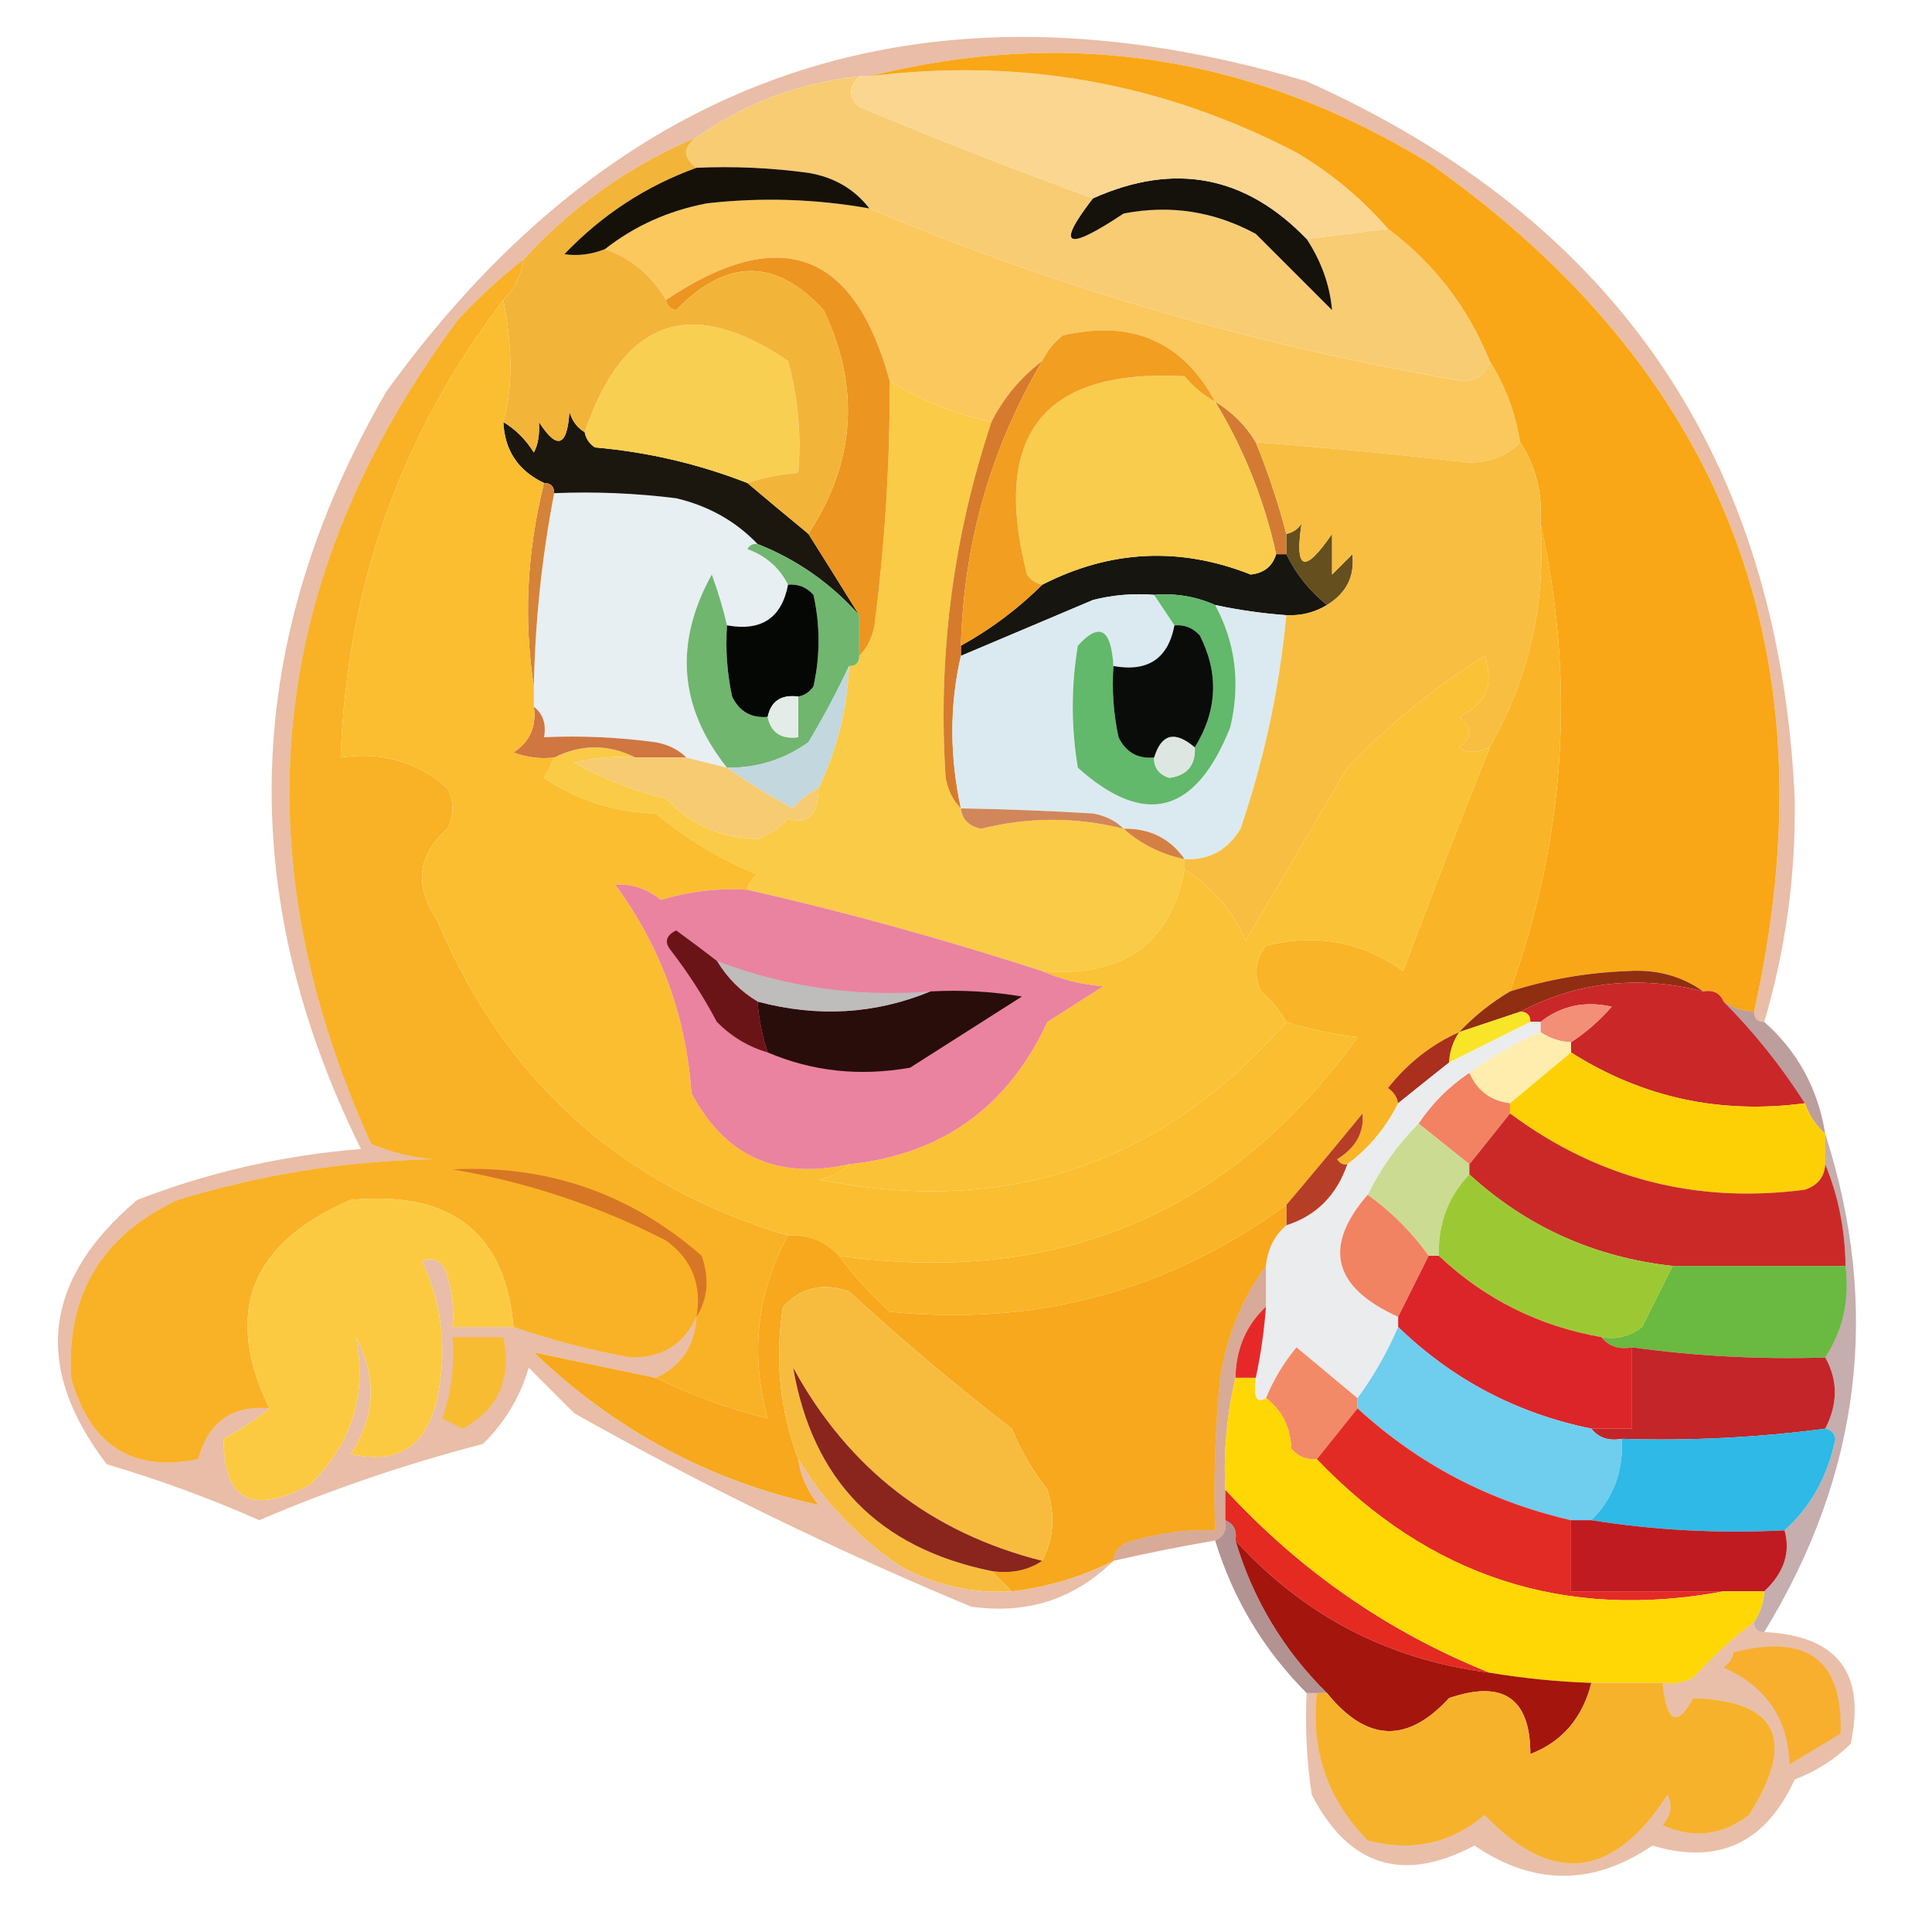 <?xml version="1.0" encoding="UTF-8"?>
<!DOCTYPE svg PUBLIC "-//W3C//DTD SVG 1.1//EN" "http://www.w3.org/Graphics/SVG/1.1/DTD/svg11.dtd">
<svg xmlns="http://www.w3.org/2000/svg" version="1.1" width="190px" height="190px" style="shape-rendering:geometricPrecision; text-rendering:geometricPrecision; image-rendering:optimizeQuality; fill-rule:evenodd; clip-rule:evenodd" xmlns:xlink="http://www.w3.org/1999/xlink">
<g><path style="opacity:1" fill="#f9b226" d="M 51.5,25.5 C 51.267,27.062 50.6,28.395 49.5,29.5C 39.436,42.685 34.103,57.685 33.5,74.5C 37.516,73.9 41.016,74.9 44,77.5C 44.667,78.833 44.667,80.167 44,81.5C 41.046,84.116 40.713,87.116 43,90.5C 49.639,106.309 61.139,116.642 77.5,121.5C 74.426,127.166 73.759,133.166 75.5,139.5C 71.617,138.541 67.95,137.208 64.5,135.5C 67.009,134.318 68.343,132.318 68.5,129.5C 67.254,132.232 65.088,133.566 62,133.5C 57.976,132.762 54.143,131.762 50.5,130.5C 49.697,121.242 44.363,117.075 34.5,118C 24.608,122.253 21.941,129.087 26.5,138.5C 22.806,138.186 20.473,139.852 19.5,143.5C 13.008,144.822 8.841,142.156 7,135.5C 6.511,127.316 10.011,121.483 17.5,118C 25.643,115.505 33.976,114.172 42.5,114C 40.423,113.808 38.423,113.308 36.5,112.5C 23.46,83.734 26.294,56.734 45,31.5C 47.037,29.294 49.203,27.294 51.5,25.5 Z"/></g>
<g><path style="opacity:0.406" fill="#c75c27" d="M 173.5,100.5 C 172.833,100.5 172.5,100.167 172.5,99.5C 180.358,64.409 169.691,36.575 140.5,16C 123.256,5.474 104.922,2.64 85.5,7.5C 85.167,7.5 84.833,7.5 84.5,7.5C 78.577,8.138 73.244,10.138 68.5,13.5C 61.948,16.273 56.281,20.273 51.5,25.5C 49.203,27.294 47.037,29.294 45,31.5C 26.294,56.734 23.46,83.734 36.5,112.5C 38.423,113.308 40.423,113.808 42.5,114C 33.976,114.172 25.643,115.505 17.5,118C 10.011,121.483 6.511,127.316 7,135.5C 8.841,142.156 13.008,144.822 19.5,143.5C 20.473,139.852 22.806,138.186 26.5,138.5C 25.587,139.312 24.087,140.312 22,141.5C 21.955,147.545 24.788,149.045 30.5,146C 34.638,141.924 36.138,137.091 35,131.5C 37.101,135.451 36.934,139.284 34.5,143C 39.124,144.056 41.957,142.223 43,137.5C 43.996,132.771 43.496,128.271 41.5,124C 42.744,123.544 43.577,124.044 44,125.5C 44.493,127.134 44.66,128.801 44.5,130.5C 46.5,130.5 48.5,130.5 50.5,130.5C 54.143,131.762 57.976,132.762 62,133.5C 65.088,133.566 67.254,132.232 68.5,129.5C 68.343,132.318 67.009,134.318 64.5,135.5C 60.418,134.643 56.418,133.809 52.5,133C 60.487,140.658 69.82,145.658 80.5,148C 79.418,146.67 78.751,145.17 78.5,143.5C 81.027,147.679 84.36,151.179 88.5,154C 91.923,155.904 95.59,156.737 99.5,156.5C 103.007,156.08 106.341,155.08 109.5,153.5C 105.637,157.287 100.97,158.787 95.5,158C 82.118,152.43 69.118,146.096 56.5,139C 55,137.5 53.5,136 52,134.5C 51.152,137.38 49.652,139.88 47.5,142C 39.906,143.975 32.572,146.475 25.5,149.5C 20.662,147.359 15.662,145.525 10.5,144C 3.223,134.496 4.223,125.829 13.5,118C 20.572,115.265 27.906,113.598 35.5,113C 23.006,87.75 23.839,62.917 38,38.5C 60.755,7.025 90.921,-3.141 128.5,8C 158.942,21.618 174.942,45.118 176.5,78.5C 176.614,86.032 175.614,93.365 173.5,100.5 Z"/></g>
<g><path style="opacity:1" fill="#654f1e" d="M 130.5,59.5 C 128.793,58.127 127.46,56.461 126.5,54.5C 126.5,53.833 126.5,53.167 126.5,52.5C 127.117,52.389 127.617,52.056 128,51.5C 127.302,56.121 128.302,56.454 131,52.5C 131,53.833 131,55.167 131,56.5C 131.667,55.833 132.333,55.167 133,54.5C 133.249,56.668 132.416,58.335 130.5,59.5 Z"/></g>
<g><path style="opacity:1" fill="#facb46" d="M 87.5,37.5 C 90.614,39.391 93.948,40.724 97.5,41.5C 93.71,52.865 92.21,64.532 93,76.5C 93.232,77.737 93.732,78.737 94.5,79.5C 94.62,80.586 95.287,81.253 96.5,81.5C 101.161,80.332 105.828,80.332 110.5,81.5C 112.181,83.007 114.181,84.007 116.5,84.5C 116.5,84.833 116.5,85.167 116.5,85.5C 115.127,92.816 110.46,96.149 102.5,95.5C 92.675,92.32 83.009,89.653 73.5,87.5C 73.611,86.883 73.944,86.383 74.5,86C 70.79,84.484 67.457,82.484 64.5,80C 60.483,79.888 56.817,78.721 53.5,76.5C 53.863,75.817 54.196,75.15 54.5,74.5C 57.167,73.167 59.833,73.167 62.5,74.5C 60.473,74.338 58.473,74.504 56.5,75C 59.327,76.623 62.327,77.79 65.5,78.5C 67.828,81.057 70.828,82.39 74.5,82.5C 75.672,82.081 76.672,81.415 77.5,80.5C 79.45,81.152 80.45,80.152 80.5,77.5C 82.316,73.716 83.316,69.716 83.5,65.5C 84.167,65.5 84.5,65.167 84.5,64.5C 85.268,63.737 85.768,62.737 86,61.5C 87.022,53.53 87.522,45.53 87.5,37.5 Z"/></g>
<g><path style="opacity:1" fill="#17150f" d="M 125.5,54.5 C 125.833,54.5 126.167,54.5 126.5,54.5C 127.46,56.461 128.793,58.127 130.5,59.5C 129.292,60.234 127.959,60.567 126.5,60.5C 124.139,60.326 121.806,59.993 119.5,59.5C 117.621,58.659 115.621,58.325 113.5,58.5C 111.473,58.338 109.473,58.505 107.5,59C 103.145,60.846 98.812,62.679 94.5,64.5C 94.5,64.167 94.5,63.833 94.5,63.5C 97.474,61.853 100.14,59.853 102.5,57.5C 109.199,54.079 116.032,53.746 123,56.5C 124.301,56.361 125.134,55.695 125.5,54.5 Z"/></g>
<g><path style="opacity:1" fill="#e7eff2" d="M 54.5,48.5 C 58.514,48.334 62.514,48.501 66.5,49C 69.684,49.754 72.351,51.254 74.5,53.5C 74.062,53.435 73.728,53.601 73.5,54C 75.324,54.66 76.657,55.827 77.5,57.5C 76.878,60.776 74.878,62.109 71.5,61.5C 71.108,59.821 70.608,58.154 70,56.5C 66.275,63.236 66.775,69.569 71.5,75.5C 70.167,75.167 68.833,74.833 67.5,74.5C 66.737,73.732 65.737,73.232 64.5,73C 60.848,72.501 57.182,72.335 53.5,72.5C 53.737,71.209 53.404,70.209 52.5,69.5C 52.5,68.833 52.5,68.167 52.5,67.5C 52.622,61.104 53.288,54.771 54.5,48.5 Z"/></g>
<g><path style="opacity:1" fill="#d37b33" d="M 119.5,39.5 C 121.194,40.527 122.527,41.861 123.5,43.5C 124.698,46.426 125.698,49.426 126.5,52.5C 126.5,53.167 126.5,53.833 126.5,54.5C 126.167,54.5 125.833,54.5 125.5,54.5C 124.319,49.142 122.319,44.142 119.5,39.5 Z"/></g>
<g><path style="opacity:1" fill="#1b170f" d="M 57.5,42.5 C 57.611,43.117 57.944,43.617 58.5,44C 63.684,44.452 68.684,45.619 73.5,47.5C 75.46,49.156 77.46,50.823 79.5,52.5C 81.193,55.184 82.86,57.851 84.5,60.5C 81.701,57.363 78.368,55.029 74.5,53.5C 72.351,51.254 69.684,49.754 66.5,49C 62.514,48.501 58.514,48.334 54.5,48.5C 54.5,47.833 54.167,47.5 53.5,47.5C 50.956,46.292 49.623,44.292 49.5,41.5C 50.712,42.23 51.712,43.23 52.5,44.5C 52.911,43.738 53.077,42.738 53,41.5C 54.779,44.276 55.779,43.943 56,40.5C 56.278,41.416 56.778,42.083 57.5,42.5 Z"/></g>
<g><path style="opacity:1" fill="#f9cc4e" d="M 119.5,39.5 C 122.319,44.142 124.319,49.142 125.5,54.5C 125.134,55.695 124.301,56.361 123,56.5C 116.032,53.746 109.199,54.079 102.5,57.5C 101.883,57.389 101.383,57.056 101,56.5C 97.457,42.731 102.623,36.231 116.5,37C 117.373,38.045 118.373,38.878 119.5,39.5 Z"/></g>
<g><path style="opacity:1" fill="#fbc85d" d="M 85.5,20.5 C 104.221,28.393 123.721,34.06 144,37.5C 145.376,37.316 146.209,36.649 146.5,35.5C 148.02,37.89 149.02,40.557 149.5,43.5C 148.306,44.777 146.64,45.444 144.5,45.5C 137.508,44.686 130.508,44.019 123.5,43.5C 122.527,41.861 121.194,40.527 119.5,39.5C 116.292,33.569 111.292,31.403 104.5,33C 103.619,33.708 102.953,34.542 102.5,35.5C 100.357,37.131 98.69,39.131 97.5,41.5C 93.948,40.724 90.614,39.391 87.5,37.5C 84.022,24.652 76.688,21.985 65.5,29.5C 64.089,27.086 62.089,25.419 59.5,24.5C 62.397,22.222 65.73,20.722 69.5,20C 74.861,19.391 80.195,19.558 85.5,20.5 Z"/></g>
<g><path style="opacity:1" fill="#d67b2d" d="M 102.5,35.5 C 97.445,44.082 94.778,53.416 94.5,63.5C 94.5,63.833 94.5,64.167 94.5,64.5C 93.381,69.347 93.381,74.347 94.5,79.5C 93.732,78.737 93.232,77.737 93,76.5C 92.21,64.532 93.71,52.865 97.5,41.5C 98.69,39.131 100.357,37.131 102.5,35.5 Z"/></g>
<g><path style="opacity:1" fill="#f29e20" d="M 119.5,39.5 C 118.373,38.878 117.373,38.045 116.5,37C 102.623,36.231 97.457,42.731 101,56.5C 101.383,57.056 101.883,57.389 102.5,57.5C 100.14,59.853 97.474,61.853 94.5,63.5C 94.778,53.416 97.445,44.082 102.5,35.5C 102.953,34.542 103.619,33.708 104.5,33C 111.292,31.403 116.292,33.569 119.5,39.5 Z"/></g>
<g><path style="opacity:1" fill="#ed9521" d="M 87.5,37.5 C 87.522,45.53 87.022,53.53 86,61.5C 85.768,62.737 85.268,63.737 84.5,64.5C 84.5,63.167 84.5,61.833 84.5,60.5C 82.86,57.851 81.193,55.184 79.5,52.5C 84.126,45.45 84.626,38.117 81,30.5C 76.29,25.366 71.457,25.366 66.5,30.5C 65.893,30.376 65.56,30.043 65.5,29.5C 76.688,21.985 84.022,24.652 87.5,37.5 Z"/></g>
<g><path style="opacity:1" fill="#f9cf52" d="M 73.5,47.5 C 68.684,45.619 63.684,44.452 58.5,44C 57.944,43.617 57.611,43.117 57.5,42.5C 61.294,31.347 67.961,29.014 77.5,35.5C 78.489,39.107 78.823,42.774 78.5,46.5C 76.784,46.629 75.117,46.962 73.5,47.5 Z"/></g>
<g><path style="opacity:1" fill="#f3b43a" d="M 68.5,13.5 C 67.167,14.5 67.167,15.5 68.5,16.5C 63.527,18.297 59.194,21.131 55.5,25C 56.819,25.195 58.153,25.028 59.5,24.5C 62.089,25.419 64.089,27.086 65.5,29.5C 65.56,30.043 65.893,30.376 66.5,30.5C 71.457,25.366 76.29,25.366 81,30.5C 84.626,38.117 84.126,45.45 79.5,52.5C 77.46,50.823 75.46,49.156 73.5,47.5C 75.117,46.962 76.784,46.629 78.5,46.5C 78.823,42.774 78.489,39.107 77.5,35.5C 67.961,29.014 61.294,31.347 57.5,42.5C 56.778,42.083 56.278,41.416 56,40.5C 55.779,43.943 54.779,44.276 53,41.5C 53.077,42.738 52.911,43.738 52.5,44.5C 51.712,43.23 50.712,42.23 49.5,41.5C 50.423,38.219 50.423,34.219 49.5,29.5C 50.6,28.395 51.267,27.062 51.5,25.5C 56.281,20.273 61.948,16.273 68.5,13.5 Z"/></g>
<g><path style="opacity:1" fill="#f8cc73" d="M 84.5,7.5 C 83.438,8.575 83.438,9.575 84.5,10.5C 92.187,13.724 99.854,16.724 107.5,19.5C 103.809,24.281 104.809,24.781 110.5,21C 115.072,20.113 119.405,20.78 123.5,23C 126,25.5 128.5,28 131,30.5C 130.78,28.037 129.946,25.703 128.5,23.5C 131.167,23.167 133.833,22.833 136.5,22.5C 141.033,25.893 144.366,30.226 146.5,35.5C 146.209,36.649 145.376,37.316 144,37.5C 123.721,34.06 104.221,28.393 85.5,20.5C 84.025,18.59 82.025,17.424 79.5,17C 75.848,16.501 72.182,16.335 68.5,16.5C 67.167,15.5 67.167,14.5 68.5,13.5C 73.244,10.138 78.577,8.138 84.5,7.5 Z"/></g>
<g><path style="opacity:1" fill="#15110b" d="M 128.5,23.5 C 129.946,25.703 130.78,28.037 131,30.5C 128.5,28 126,25.5 123.5,23C 119.405,20.78 115.072,20.113 110.5,21C 104.809,24.781 103.809,24.281 107.5,19.5C 115.49,15.928 122.49,17.262 128.5,23.5 Z"/></g>
<g><path style="opacity:1" fill="#161108" d="M 68.5,16.5 C 72.182,16.335 75.848,16.501 79.5,17C 82.025,17.424 84.025,18.59 85.5,20.5C 80.195,19.558 74.861,19.391 69.5,20C 65.73,20.722 62.397,22.222 59.5,24.5C 58.153,25.028 56.819,25.195 55.5,25C 59.194,21.131 63.527,18.297 68.5,16.5 Z"/></g>
<g><path style="opacity:1" fill="#fbd690" d="M 84.5,7.5 C 84.833,7.5 85.167,7.5 85.5,7.5C 100.314,5.639 114.314,8.139 127.5,15C 130.94,17.042 133.94,19.542 136.5,22.5C 133.833,22.833 131.167,23.167 128.5,23.5C 122.49,17.262 115.49,15.928 107.5,19.5C 99.854,16.724 92.187,13.724 84.5,10.5C 83.438,9.575 83.438,8.575 84.5,7.5 Z"/></g>
<g><path style="opacity:1" fill="#f9a717" d="M 172.5,99.5 C 171.391,99.443 170.391,99.11 169.5,98.5C 169.158,97.662 168.492,97.328 167.5,97.5C 165.366,95.967 162.866,95.3 160,95.5C 156.06,95.649 152.227,96.316 148.5,97.5C 153.959,82.359 154.959,67.026 151.5,51.5C 151.706,48.505 151.04,45.838 149.5,43.5C 149.02,40.557 148.02,37.89 146.5,35.5C 144.366,30.226 141.033,25.893 136.5,22.5C 133.94,19.542 130.94,17.042 127.5,15C 114.314,8.139 100.314,5.639 85.5,7.5C 104.922,2.64 123.256,5.474 140.5,16C 169.691,36.575 180.358,64.409 172.5,99.5 Z"/></g>
<g><path style="opacity:1" fill="#dbeaf0" d="M 113.5,58.5 C 114.167,59.5 114.833,60.5 115.5,61.5C 114.878,64.776 112.878,66.109 109.5,65.5C 109.282,61.819 108.116,61.152 106,63.5C 105.333,67.5 105.333,71.5 106,75.5C 112.601,81.403 117.601,80.07 121,71.5C 122.006,67.198 121.506,63.199 119.5,59.5C 121.806,59.993 124.139,60.326 126.5,60.5C 125.832,67.671 124.332,74.671 122,81.5C 120.736,83.607 118.903,84.607 116.5,84.5C 115.089,82.461 113.089,81.461 110.5,81.5C 109.737,80.732 108.737,80.232 107.5,80C 103.026,79.734 98.693,79.567 94.5,79.5C 93.381,74.347 93.381,69.347 94.5,64.5C 98.812,62.679 103.145,60.846 107.5,59C 109.473,58.505 111.473,58.338 113.5,58.5 Z"/></g>
<g><path style="opacity:1" fill="#d58338" d="M 53.5,47.5 C 54.167,47.5 54.5,47.833 54.5,48.5C 53.288,54.771 52.622,61.104 52.5,67.5C 51.482,60.933 51.815,54.267 53.5,47.5 Z"/></g>
<g><path style="opacity:1" fill="#f8be41" d="M 123.5,43.5 C 130.508,44.019 137.508,44.686 144.5,45.5C 146.64,45.444 148.306,44.777 149.5,43.5C 151.04,45.838 151.706,48.505 151.5,51.5C 152.024,59.398 150.357,66.731 146.5,73.5C 145.233,74.087 144.233,74.087 143.5,73.5C 144.833,72.5 144.833,71.5 143.5,70.5C 146.144,69.259 146.977,67.259 146,64.5C 141.04,67.629 136.54,71.296 132.5,75.5C 129.163,81.197 125.829,86.863 122.5,92.5C 121.204,89.539 119.204,87.206 116.5,85.5C 116.5,85.167 116.5,84.833 116.5,84.5C 118.903,84.607 120.736,83.607 122,81.5C 124.332,74.671 125.832,67.671 126.5,60.5C 127.959,60.567 129.292,60.234 130.5,59.5C 132.416,58.335 133.249,56.668 133,54.5C 132.333,55.167 131.667,55.833 131,56.5C 131,55.167 131,53.833 131,52.5C 128.302,56.454 127.302,56.121 128,51.5C 127.617,52.056 127.117,52.389 126.5,52.5C 125.698,49.426 124.698,46.426 123.5,43.5 Z"/></g>
<g><path style="opacity:1" fill="#70b66f" d="M 74.5,53.5 C 78.368,55.029 81.701,57.363 84.5,60.5C 84.5,61.833 84.5,63.167 84.5,64.5C 84.5,65.167 84.167,65.5 83.5,65.5C 82.338,67.986 81.004,70.486 79.5,73C 77.091,74.707 74.424,75.54 71.5,75.5C 66.775,69.569 66.275,63.236 70,56.5C 70.608,58.154 71.108,59.821 71.5,61.5C 71.337,63.857 71.503,66.19 72,68.5C 72.71,69.973 73.876,70.64 75.5,70.5C 75.821,72.048 76.821,72.715 78.5,72.5C 78.5,71.167 78.5,69.833 78.5,68.5C 79.117,68.389 79.617,68.056 80,67.5C 80.667,64.5 80.667,61.5 80,58.5C 79.329,57.748 78.496,57.414 77.5,57.5C 76.657,55.827 75.324,54.66 73.5,54C 73.728,53.601 74.062,53.435 74.5,53.5 Z"/></g>
<g><path style="opacity:1" fill="#050705" d="M 77.5,57.5 C 78.496,57.414 79.329,57.748 80,58.5C 80.667,61.5 80.667,64.5 80,67.5C 79.617,68.056 79.117,68.389 78.5,68.5C 76.821,68.285 75.821,68.952 75.5,70.5C 73.876,70.64 72.71,69.973 72,68.5C 71.503,66.19 71.337,63.857 71.5,61.5C 74.878,62.109 76.878,60.776 77.5,57.5 Z"/></g>
<g><path style="opacity:1" fill="#e4ece7" d="M 78.5,68.5 C 78.5,69.833 78.5,71.167 78.5,72.5C 76.821,72.715 75.821,72.048 75.5,70.5C 75.821,68.952 76.821,68.285 78.5,68.5 Z"/></g>
<g><path style="opacity:1" fill="#f9b527" d="M 151.5,51.5 C 154.959,67.026 153.959,82.359 148.5,97.5C 146.651,98.593 144.984,99.926 143.5,101.5C 140.775,102.713 138.441,104.546 136.5,107C 137.056,107.383 137.389,107.883 137.5,108.5C 136.299,110.909 134.633,112.909 132.5,114.5C 132.062,114.565 131.728,114.399 131.5,114C 133.329,112.887 134.163,111.387 134,109.5C 131.482,112.571 128.982,115.571 126.5,118.5C 114.923,126.966 101.923,130.466 87.5,129C 85.627,127.296 83.96,125.463 82.5,123.5C 104.018,126.509 121.018,119.342 133.5,102C 131.08,101.71 128.746,101.21 126.5,100.5C 125.878,99.373 125.045,98.373 124,97.5C 123.28,95.888 123.446,94.388 124.5,93C 129.475,91.774 133.975,92.607 138,95.5C 140.774,88.057 143.608,80.724 146.5,73.5C 150.357,66.731 152.024,59.398 151.5,51.5 Z"/></g>
<g><path style="opacity:1" fill="#cf7641" d="M 52.5,69.5 C 53.404,70.209 53.737,71.209 53.5,72.5C 57.182,72.335 60.848,72.501 64.5,73C 65.737,73.232 66.737,73.732 67.5,74.5C 65.833,74.5 64.167,74.5 62.5,74.5C 59.833,73.167 57.167,73.167 54.5,74.5C 53.127,74.657 51.793,74.49 50.5,74C 52.107,72.951 52.773,71.451 52.5,69.5 Z"/></g>
<g><path style="opacity:1" fill="#c2d7de" d="M 83.5,65.5 C 83.316,69.716 82.316,73.716 80.5,77.5C 79.542,77.953 78.708,78.62 78,79.5C 75.686,78.267 73.519,76.933 71.5,75.5C 74.424,75.54 77.091,74.707 79.5,73C 81.004,70.486 82.338,67.986 83.5,65.5 Z"/></g>
<g><path style="opacity:1" fill="#62b86b" d="M 113.5,58.5 C 115.621,58.325 117.621,58.659 119.5,59.5C 121.506,63.199 122.006,67.198 121,71.5C 117.601,80.07 112.601,81.403 106,75.5C 105.333,71.5 105.333,67.5 106,63.5C 108.116,61.152 109.282,61.819 109.5,65.5C 109.337,67.857 109.503,70.19 110,72.5C 110.71,73.973 111.876,74.64 113.5,74.5C 113.47,75.497 113.97,76.164 115,76.5C 116.749,76.252 117.582,75.252 117.5,73.5C 119.722,69.904 119.889,66.237 118,62.5C 117.329,61.748 116.496,61.414 115.5,61.5C 114.833,60.5 114.167,59.5 113.5,58.5 Z"/></g>
<g><path style="opacity:1" fill="#dee6e1" d="M 117.5,73.5 C 117.582,75.252 116.749,76.252 115,76.5C 113.97,76.164 113.47,75.497 113.5,74.5C 114.211,72.158 115.544,71.825 117.5,73.5 Z"/></g>
<g><path style="opacity:1" fill="#090c08" d="M 115.5,61.5 C 116.496,61.414 117.329,61.748 118,62.5C 119.889,66.237 119.722,69.904 117.5,73.5C 115.544,71.825 114.211,72.158 113.5,74.5C 111.876,74.64 110.71,73.973 110,72.5C 109.503,70.19 109.337,67.857 109.5,65.5C 112.878,66.109 114.878,64.776 115.5,61.5 Z"/></g>
<g><path style="opacity:1" fill="#f7cb71" d="M 62.5,74.5 C 64.167,74.5 65.833,74.5 67.5,74.5C 68.833,74.833 70.167,75.167 71.5,75.5C 73.519,76.933 75.686,78.267 78,79.5C 78.708,78.62 79.542,77.953 80.5,77.5C 80.45,80.152 79.45,81.152 77.5,80.5C 76.672,81.415 75.672,82.081 74.5,82.5C 70.828,82.39 67.828,81.057 65.5,78.5C 62.327,77.79 59.327,76.623 56.5,75C 58.473,74.504 60.473,74.338 62.5,74.5 Z"/></g>
<g><path style="opacity:1" fill="#d1865c" d="M 94.5,79.5 C 98.693,79.567 103.026,79.734 107.5,80C 108.737,80.232 109.737,80.732 110.5,81.5C 105.828,80.332 101.161,80.332 96.5,81.5C 95.287,81.253 94.62,80.586 94.5,79.5 Z"/></g>
<g><path style="opacity:1" fill="#d48044" d="M 110.5,81.5 C 113.089,81.461 115.089,82.461 116.5,84.5C 114.181,84.007 112.181,83.007 110.5,81.5 Z"/></g>
<g><path style="opacity:1" fill="#fabe30" d="M 49.5,29.5 C 50.423,34.219 50.423,38.219 49.5,41.5C 49.623,44.292 50.956,46.292 53.5,47.5C 51.815,54.267 51.482,60.933 52.5,67.5C 52.5,68.167 52.5,68.833 52.5,69.5C 52.773,71.451 52.107,72.951 50.5,74C 51.793,74.49 53.127,74.657 54.5,74.5C 54.196,75.15 53.863,75.817 53.5,76.5C 56.817,78.721 60.483,79.888 64.5,80C 67.457,82.484 70.79,84.484 74.5,86C 73.944,86.383 73.611,86.883 73.5,87.5C 70.603,87.319 67.769,87.652 65,88.5C 63.607,87.385 62.107,86.885 60.5,87C 64.969,93.069 67.469,99.903 68,107.5C 71.281,113.72 76.447,116.053 83.5,114.5C 82.737,115.268 81.737,115.768 80.5,116C 98.917,119.695 114.25,114.528 126.5,100.5C 128.746,101.21 131.08,101.71 133.5,102C 121.018,119.342 104.018,126.509 82.5,123.5C 81.18,122.058 79.514,121.392 77.5,121.5C 61.139,116.642 49.639,106.309 43,90.5C 40.713,87.116 41.046,84.116 44,81.5C 44.667,80.167 44.667,78.833 44,77.5C 41.016,74.9 37.516,73.9 33.5,74.5C 34.103,57.685 39.436,42.685 49.5,29.5 Z"/></g>
<g><path style="opacity:1" fill="#fac236" d="M 146.5,73.5 C 143.608,80.724 140.774,88.057 138,95.5C 133.975,92.607 129.475,91.774 124.5,93C 123.446,94.388 123.28,95.888 124,97.5C 125.045,98.373 125.878,99.373 126.5,100.5C 114.25,114.528 98.917,119.695 80.5,116C 81.737,115.768 82.737,115.268 83.5,114.5C 92.634,113.536 99.134,108.87 103,100.5C 104.833,99.333 106.667,98.167 108.5,97C 106.292,96.809 104.292,96.309 102.5,95.5C 110.46,96.149 115.127,92.816 116.5,85.5C 119.204,87.206 121.204,89.539 122.5,92.5C 125.829,86.863 129.163,81.197 132.5,75.5C 136.54,71.296 141.04,67.629 146,64.5C 146.977,67.259 146.144,69.259 143.5,70.5C 144.833,71.5 144.833,72.5 143.5,73.5C 144.233,74.087 145.233,74.087 146.5,73.5 Z"/></g>
<g><path style="opacity:1" fill="#902e12" d="M 167.5,97.5 C 161.146,95.879 155.146,96.545 149.5,99.5C 147.5,100.167 145.5,100.833 143.5,101.5C 144.984,99.926 146.651,98.593 148.5,97.5C 152.227,96.316 156.06,95.649 160,95.5C 162.866,95.3 165.366,95.967 167.5,97.5 Z"/></g>
<g><path style="opacity:1" fill="#ca2729" d="M 167.5,97.5 C 168.492,97.328 169.158,97.662 169.5,98.5C 172.493,101.501 175.159,104.835 177.5,108.5C 169.174,109.61 161.507,107.944 154.5,103.5C 154.5,103.167 154.5,102.833 154.5,102.5C 155.962,101.542 157.295,100.376 158.5,99C 155.861,98.412 153.527,98.912 151.5,100.5C 151.167,100.5 150.833,100.5 150.5,100.5C 150.5,99.833 150.167,99.5 149.5,99.5C 155.146,96.545 161.146,95.879 167.5,97.5 Z"/></g>
<g><path style="opacity:1" fill="#f9e527" d="M 149.5,99.5 C 150.167,99.5 150.5,99.833 150.5,100.5C 147.833,101.833 145.167,103.167 142.5,104.5C 142.557,103.391 142.89,102.391 143.5,101.5C 145.5,100.833 147.5,100.167 149.5,99.5 Z"/></g>
<g><path style="opacity:1" fill="#f38e77" d="M 154.5,102.5 C 153.391,102.443 152.391,102.11 151.5,101.5C 151.5,101.167 151.5,100.833 151.5,100.5C 153.527,98.912 155.861,98.412 158.5,99C 157.295,100.376 155.962,101.542 154.5,102.5 Z"/></g>
<g><path style="opacity:1" fill="#feedac" d="M 151.5,101.5 C 152.391,102.11 153.391,102.443 154.5,102.5C 154.5,102.833 154.5,103.167 154.5,103.5C 152.5,105.167 150.5,106.833 148.5,108.5C 146.596,108.262 145.262,107.262 144.5,105.5C 146.67,103.914 149.004,102.58 151.5,101.5 Z"/></g>
<g><path style="opacity:1" fill="#aa2f1d" d="M 143.5,101.5 C 142.89,102.391 142.557,103.391 142.5,104.5C 140.858,105.803 139.191,107.136 137.5,108.5C 137.389,107.883 137.056,107.383 136.5,107C 138.441,104.546 140.775,102.713 143.5,101.5 Z"/></g>
<g><path style="opacity:0.399" fill="#590e08" d="M 169.5,98.5 C 170.391,99.11 171.391,99.443 172.5,99.5C 172.5,100.167 172.833,100.5 173.5,100.5C 176.786,103.4 178.786,107.067 179.5,111.5C 178.599,110.71 177.932,109.71 177.5,108.5C 175.159,104.835 172.493,101.501 169.5,98.5 Z"/></g>
<g><path style="opacity:1" fill="#f38263" d="M 144.5,105.5 C 145.262,107.262 146.596,108.262 148.5,108.5C 148.5,108.833 148.5,109.167 148.5,109.5C 147.197,111.142 145.864,112.809 144.5,114.5C 142.833,113.167 141.167,111.833 139.5,110.5C 140.833,108.5 142.5,106.833 144.5,105.5 Z"/></g>
<g><path style="opacity:1" fill="#ea839f" d="M 73.5,87.5 C 83.009,89.653 92.675,92.32 102.5,95.5C 104.292,96.309 106.292,96.809 108.5,97C 106.667,98.167 104.833,99.333 103,100.5C 99.134,108.87 92.634,113.536 83.5,114.5C 76.447,116.053 71.281,113.72 68,107.5C 67.469,99.903 64.969,93.069 60.5,87C 62.107,86.885 63.607,87.385 65,88.5C 67.769,87.652 70.603,87.319 73.5,87.5 Z"/></g>
<g><path style="opacity:1" fill="#280d0b" d="M 91.5,97.5 C 94.518,97.335 97.518,97.502 100.5,98C 96.833,100.333 93.167,102.667 89.5,105C 84.556,105.873 79.89,105.373 75.5,103.5C 74.962,101.883 74.629,100.216 74.5,98.5C 80.404,100.072 86.071,99.738 91.5,97.5 Z"/></g>
<g><path style="opacity:1" fill="#bfbcbc" d="M 70.5,94.5 C 77.23,97.072 84.23,98.072 91.5,97.5C 86.071,99.738 80.404,100.072 74.5,98.5C 72.861,97.528 71.527,96.194 70.5,94.5 Z"/></g>
<g><path style="opacity:1" fill="#6b1417" d="M 70.5,94.5 C 71.527,96.194 72.861,97.528 74.5,98.5C 74.629,100.216 74.962,101.883 75.5,103.5C 73.606,102.952 71.94,101.952 70.5,100.5C 69.197,98.032 67.697,95.699 66,93.5C 65.312,92.668 65.479,92.002 66.5,91.5C 67.901,92.521 69.235,93.521 70.5,94.5 Z"/></g>
<g><path style="opacity:1" fill="#ebecee" d="M 150.5,100.5 C 150.833,100.5 151.167,100.5 151.5,100.5C 151.5,100.833 151.5,101.167 151.5,101.5C 149.004,102.58 146.67,103.914 144.5,105.5C 142.5,106.833 140.833,108.5 139.5,110.5C 137.478,112.531 135.811,114.865 134.5,117.5C 130.078,122.603 131.078,126.603 137.5,129.5C 137.5,129.833 137.5,130.167 137.5,130.5C 136.404,133.032 135.071,135.365 133.5,137.5C 131.519,135.856 129.519,134.19 127.5,132.5C 126.237,134.029 125.237,135.695 124.5,137.5C 123.58,138.067 123.246,137.401 123.5,135.5C 123.993,133.194 124.326,130.861 124.5,128.5C 124.5,127.167 124.5,125.833 124.5,124.5C 124.66,122.847 125.326,121.514 126.5,120.5C 129.433,119.568 131.433,117.568 132.5,114.5C 134.633,112.909 136.299,110.909 137.5,108.5C 139.191,107.136 140.858,105.803 142.5,104.5C 145.167,103.167 147.833,101.833 150.5,100.5 Z"/></g>
<g><path style="opacity:1" fill="#fdd005" d="M 154.5,103.5 C 161.507,107.944 169.174,109.61 177.5,108.5C 177.932,109.71 178.599,110.71 179.5,111.5C 179.5,112.5 179.5,113.5 179.5,114.5C 179.423,115.75 178.756,116.583 177.5,117C 166.791,118.406 157.124,115.906 148.5,109.5C 148.5,109.167 148.5,108.833 148.5,108.5C 150.5,106.833 152.5,105.167 154.5,103.5 Z"/></g>
<g><path style="opacity:1" fill="#cbdb92" d="M 139.5,110.5 C 141.167,111.833 142.833,113.167 144.5,114.5C 144.5,114.833 144.5,115.167 144.5,115.5C 142.415,117.684 141.415,120.351 141.5,123.5C 141.167,123.5 140.833,123.5 140.5,123.5C 138.833,121.167 136.833,119.167 134.5,117.5C 135.811,114.865 137.478,112.531 139.5,110.5 Z"/></g>
<g><path style="opacity:1" fill="#cb2928" d="M 148.5,109.5 C 157.124,115.906 166.791,118.406 177.5,117C 178.756,116.583 179.423,115.75 179.5,114.5C 180.785,117.589 181.451,120.922 181.5,124.5C 175.833,124.5 170.167,124.5 164.5,124.5C 156.815,123.656 150.148,120.656 144.5,115.5C 144.5,115.167 144.5,114.833 144.5,114.5C 145.864,112.809 147.197,111.142 148.5,109.5 Z"/></g>
<g><path style="opacity:1" fill="#fbca41" d="M 50.5,130.5 C 48.5,130.5 46.5,130.5 44.5,130.5C 44.66,128.801 44.493,127.134 44,125.5C 43.577,124.044 42.744,123.544 41.5,124C 43.496,128.271 43.996,132.771 43,137.5C 41.957,142.223 39.124,144.056 34.5,143C 36.934,139.284 37.101,135.451 35,131.5C 36.138,137.091 34.638,141.924 30.5,146C 24.788,149.045 21.955,147.545 22,141.5C 24.087,140.312 25.587,139.312 26.5,138.5C 21.941,129.087 24.608,122.253 34.5,118C 44.363,117.075 49.697,121.242 50.5,130.5 Z"/></g>
<g><path style="opacity:1" fill="#b63e26" d="M 132.5,114.5 C 131.433,117.568 129.433,119.568 126.5,120.5C 126.5,119.833 126.5,119.167 126.5,118.5C 128.982,115.571 131.482,112.571 134,109.5C 134.163,111.387 133.329,112.887 131.5,114C 131.728,114.399 132.062,114.565 132.5,114.5 Z"/></g>
<g><path style="opacity:1" fill="#f18262" d="M 134.5,117.5 C 136.833,119.167 138.833,121.167 140.5,123.5C 139.5,125.5 138.5,127.5 137.5,129.5C 131.078,126.603 130.078,122.603 134.5,117.5 Z"/></g>
<g><path style="opacity:1" fill="#f7a81d" d="M 126.5,118.5 C 126.5,119.167 126.5,119.833 126.5,120.5C 125.326,121.514 124.66,122.847 124.5,124.5C 122.144,127.715 120.644,131.381 120,135.5C 119.501,140.489 119.334,145.489 119.5,150.5C 116.781,150.397 114.115,150.731 111.5,151.5C 110.287,151.747 109.62,152.414 109.5,153.5C 106.341,155.08 103.007,156.08 99.5,156.5C 98.833,155.833 98.167,155.167 97.5,154.5C 99.415,154.784 101.081,154.451 102.5,153.5C 103.629,151.372 103.796,149.039 103,146.5C 101.581,144.664 100.414,142.664 99.5,140.5C 93.981,136.238 88.648,131.738 83.5,127C 80.975,126.104 78.808,126.604 77,128.5C 76.182,133.651 76.682,138.651 78.5,143.5C 78.751,145.17 79.418,146.67 80.5,148C 69.82,145.658 60.487,140.658 52.5,133C 56.418,133.809 60.418,134.643 64.5,135.5C 67.95,137.208 71.617,138.541 75.5,139.5C 73.759,133.166 74.426,127.166 77.5,121.5C 79.514,121.392 81.18,122.058 82.5,123.5C 83.96,125.463 85.627,127.296 87.5,129C 101.923,130.466 114.923,126.966 126.5,118.5 Z"/></g>
<g><path style="opacity:1" fill="#d77725" d="M 68.5,129.5 C 69.041,126.348 68.041,123.848 65.5,122C 58.867,118.591 51.867,116.258 44.5,115C 53.843,114.541 62.01,117.375 69,123.5C 69.789,125.712 69.623,127.712 68.5,129.5 Z"/></g>
<g><path style="opacity:1" fill="#9cc933" d="M 144.5,115.5 C 150.148,120.656 156.815,123.656 164.5,124.5C 163.513,126.473 162.513,128.473 161.5,130.5C 160.311,131.429 158.978,131.762 157.5,131.5C 151.336,130.418 146.003,127.751 141.5,123.5C 141.415,120.351 142.415,117.684 144.5,115.5 Z"/></g>
<g><path style="opacity:1" fill="#6ab941" d="M 164.5,124.5 C 170.167,124.5 175.833,124.5 181.5,124.5C 181.909,127.855 181.242,130.855 179.5,133.5C 173.122,133.705 166.789,133.372 160.5,132.5C 159.209,132.737 158.209,132.404 157.5,131.5C 158.978,131.762 160.311,131.429 161.5,130.5C 162.513,128.473 163.513,126.473 164.5,124.5 Z"/></g>
<g><path style="opacity:1" fill="#e62928" d="M 124.5,128.5 C 124.326,130.861 123.993,133.194 123.5,135.5C 122.833,135.5 122.167,135.5 121.5,135.5C 121.552,132.654 122.552,130.32 124.5,128.5 Z"/></g>
<g><path style="opacity:1" fill="#db2529" d="M 140.5,123.5 C 140.833,123.5 141.167,123.5 141.5,123.5C 146.003,127.751 151.336,130.418 157.5,131.5C 158.209,132.404 159.209,132.737 160.5,132.5C 160.5,135.167 160.5,137.833 160.5,140.5C 159.167,140.5 157.833,140.5 156.5,140.5C 149.161,138.998 142.828,135.665 137.5,130.5C 137.5,130.167 137.5,129.833 137.5,129.5C 138.5,127.5 139.5,125.5 140.5,123.5 Z"/></g>
<g><path style="opacity:1" fill="#f38a67" d="M 133.5,137.5 C 133.5,137.833 133.5,138.167 133.5,138.5C 132.197,140.142 130.864,141.809 129.5,143.5C 128.504,143.586 127.671,143.252 127,142.5C 126.901,140.347 126.067,138.681 124.5,137.5C 125.237,135.695 126.237,134.029 127.5,132.5C 129.519,134.19 131.519,135.856 133.5,137.5 Z"/></g>
<g><path style="opacity:1" fill="#c32529" d="M 160.5,132.5 C 166.789,133.372 173.122,133.705 179.5,133.5C 180.756,135.726 180.756,138.059 179.5,140.5C 172.877,141.38 166.211,141.713 159.5,141.5C 158.209,141.737 157.209,141.404 156.5,140.5C 157.833,140.5 159.167,140.5 160.5,140.5C 160.5,137.833 160.5,135.167 160.5,132.5 Z"/></g>
<g><path style="opacity:0.334" fill="#510c09" d="M 179.5,111.5 C 185.001,128.641 183.001,144.974 173.5,160.5C 172.833,160.5 172.5,160.167 172.5,159.5C 173.11,158.609 173.443,157.609 173.5,156.5C 175.441,154.684 176.108,152.684 175.5,150.5C 178.08,148.179 179.746,145.179 180.5,141.5C 180.376,140.893 180.043,140.56 179.5,140.5C 180.756,138.059 180.756,135.726 179.5,133.5C 181.242,130.855 181.909,127.855 181.5,124.5C 181.451,120.922 180.785,117.589 179.5,114.5C 179.5,113.5 179.5,112.5 179.5,111.5 Z"/></g>
<g><path style="opacity:1" fill="#6fcdee" d="M 137.5,130.5 C 142.828,135.665 149.161,138.998 156.5,140.5C 157.209,141.404 158.209,141.737 159.5,141.5C 159.655,144.716 158.655,147.383 156.5,149.5C 155.833,149.5 155.167,149.5 154.5,149.5C 146.485,147.66 139.485,143.994 133.5,138.5C 133.5,138.167 133.5,137.833 133.5,137.5C 135.071,135.365 136.404,133.032 137.5,130.5 Z"/></g>
<g><path style="opacity:1" fill="#f8bc33" d="M 44.5,131.5 C 46.167,131.5 47.833,131.5 49.5,131.5C 50.341,135.585 49.008,138.585 45.5,140.5C 44.833,140.167 44.167,139.833 43.5,139.5C 44.393,136.916 44.726,134.249 44.5,131.5 Z"/></g>
<g><path style="opacity:1" fill="#e32b26" d="M 133.5,138.5 C 139.485,143.994 146.485,147.66 154.5,149.5C 154.5,151.833 154.5,154.167 154.5,156.5C 159.5,156.5 164.5,156.5 169.5,156.5C 153.896,159.41 140.563,155.077 129.5,143.5C 130.864,141.809 132.197,140.142 133.5,138.5 Z"/></g>
<g><path style="opacity:1" fill="#2eb9e6" d="M 179.5,140.5 C 180.043,140.56 180.376,140.893 180.5,141.5C 179.746,145.179 178.08,148.179 175.5,150.5C 168.978,150.823 162.645,150.49 156.5,149.5C 158.655,147.383 159.655,144.716 159.5,141.5C 166.211,141.713 172.877,141.38 179.5,140.5 Z"/></g>
<g><path style="opacity:1" fill="#f7bc3e" d="M 102.5,153.5 C 91.581,150.752 83.415,144.418 78,134.5C 79.902,145.57 86.402,152.236 97.5,154.5C 98.167,155.167 98.833,155.833 99.5,156.5C 95.59,156.737 91.923,155.904 88.5,154C 84.36,151.179 81.027,147.679 78.5,143.5C 76.682,138.651 76.182,133.651 77,128.5C 78.808,126.604 80.975,126.104 83.5,127C 88.648,131.738 93.981,136.238 99.5,140.5C 100.414,142.664 101.581,144.664 103,146.5C 103.796,149.039 103.629,151.372 102.5,153.5 Z"/></g>
<g><path style="opacity:1" fill="#e52a21" d="M 120.5,146.5 C 127.879,154.51 136.545,160.51 146.5,164.5C 136.571,163.238 128.238,158.905 121.5,151.5C 121.672,150.508 121.338,149.842 120.5,149.5C 120.5,148.5 120.5,147.5 120.5,146.5 Z"/></g>
<g><path style="opacity:0.46" fill="#a8491d" d="M 124.5,124.5 C 124.5,125.833 124.5,127.167 124.5,128.5C 122.552,130.32 121.552,132.654 121.5,135.5C 120.656,139.099 120.323,142.766 120.5,146.5C 120.5,147.5 120.5,148.5 120.5,149.5C 120.672,150.492 120.338,151.158 119.5,151.5C 116.124,152.076 112.791,152.743 109.5,153.5C 109.62,152.414 110.287,151.747 111.5,151.5C 114.115,150.731 116.781,150.397 119.5,150.5C 119.334,145.489 119.501,140.489 120,135.5C 120.644,131.381 122.144,127.715 124.5,124.5 Z"/></g>
<g><path style="opacity:1" fill="#c01b20" d="M 154.5,149.5 C 155.167,149.5 155.833,149.5 156.5,149.5C 162.645,150.49 168.978,150.823 175.5,150.5C 176.108,152.684 175.441,154.684 173.5,156.5C 172.167,156.5 170.833,156.5 169.5,156.5C 164.5,156.5 159.5,156.5 154.5,156.5C 154.5,154.167 154.5,151.833 154.5,149.5 Z"/></g>
<g><path style="opacity:1" fill="#89251c" d="M 102.5,153.5 C 101.081,154.451 99.415,154.784 97.5,154.5C 86.402,152.236 79.902,145.57 78,134.5C 83.415,144.418 91.581,150.752 102.5,153.5 Z"/></g>
<g><path style="opacity:0.436" fill="#520505" d="M 120.5,149.5 C 121.338,149.842 121.672,150.508 121.5,151.5C 123.218,157.268 126.218,162.268 130.5,166.5C 130.167,166.5 129.833,166.5 129.5,166.5C 129.167,166.5 128.833,166.5 128.5,166.5C 124.275,162.266 121.275,157.266 119.5,151.5C 120.338,151.158 120.672,150.492 120.5,149.5 Z"/></g>
<g><path style="opacity:1" fill="#fed704" d="M 121.5,135.5 C 122.167,135.5 122.833,135.5 123.5,135.5C 123.246,137.401 123.58,138.067 124.5,137.5C 126.067,138.681 126.901,140.347 127,142.5C 127.671,143.252 128.504,143.586 129.5,143.5C 140.563,155.077 153.896,159.41 169.5,156.5C 170.833,156.5 172.167,156.5 173.5,156.5C 173.443,157.609 173.11,158.609 172.5,159.5C 170.37,161.127 168.37,162.96 166.5,165C 165.552,165.483 164.552,165.649 163.5,165.5C 161.167,165.5 158.833,165.5 156.5,165.5C 153.14,165.384 149.807,165.051 146.5,164.5C 136.545,160.51 127.879,154.51 120.5,146.5C 120.323,142.766 120.656,139.099 121.5,135.5 Z"/></g>
<g><path style="opacity:1" fill="#a4150e" d="M 121.5,151.5 C 128.238,158.905 136.571,163.238 146.5,164.5C 149.807,165.051 153.14,165.384 156.5,165.5C 155.634,168.954 153.634,171.288 150.5,172.5C 150.496,167.011 147.829,165.178 142.5,167C 138.394,171.485 134.394,171.318 130.5,166.5C 126.218,162.268 123.218,157.268 121.5,151.5 Z"/></g>
<g><path style="opacity:1" fill="#f7b22c" d="M 156.5,165.5 C 158.833,165.5 161.167,165.5 163.5,165.5C 163.918,169.435 164.918,169.935 166.5,167C 174.861,167.257 176.695,171.09 172,178.5C 169.36,180.524 166.527,180.857 163.5,179.5C 164.326,178.549 164.492,177.549 164,176.5C 158.633,184.785 152.633,185.451 146,178.5C 142.662,181.318 138.829,182.151 134.5,181C 130.554,176.998 128.888,172.164 129.5,166.5C 129.833,166.5 130.167,166.5 130.5,166.5C 134.394,171.318 138.394,171.485 142.5,167C 147.829,165.178 150.496,167.011 150.5,172.5C 153.634,171.288 155.634,168.954 156.5,165.5 Z"/></g>
<g><path style="opacity:0.398" fill="#c65d26" d="M 172.5,159.5 C 172.5,160.167 172.833,160.5 173.5,160.5C 180.685,160.848 183.519,164.515 182,171.5C 180.421,173.041 178.587,174.208 176.5,175C 173.638,181.267 168.972,183.433 162.5,181.5C 156.681,185.466 150.848,185.466 145,181.5C 137.982,185.219 132.649,183.553 129,176.5C 128.502,173.183 128.335,169.85 128.5,166.5C 128.833,166.5 129.167,166.5 129.5,166.5C 128.888,172.164 130.554,176.998 134.5,181C 138.829,182.151 142.662,181.318 146,178.5C 152.633,185.451 158.633,184.785 164,176.5C 164.492,177.549 164.326,178.549 163.5,179.5C 166.527,180.857 169.36,180.524 172,178.5C 176.695,171.09 174.861,167.257 166.5,167C 164.918,169.935 163.918,169.435 163.5,165.5C 164.552,165.649 165.552,165.483 166.5,165C 168.37,162.96 170.37,161.127 172.5,159.5 Z"/></g>
<g><path style="opacity:1" fill="#f8af2e" d="M 170.5,162.5 C 177.774,160.63 181.274,163.297 181,170.5C 179.333,171.5 177.667,172.5 176,173.5C 175.836,168.997 173.67,165.83 169.5,164C 170.056,163.617 170.389,163.117 170.5,162.5 Z"/></g>
</svg>
